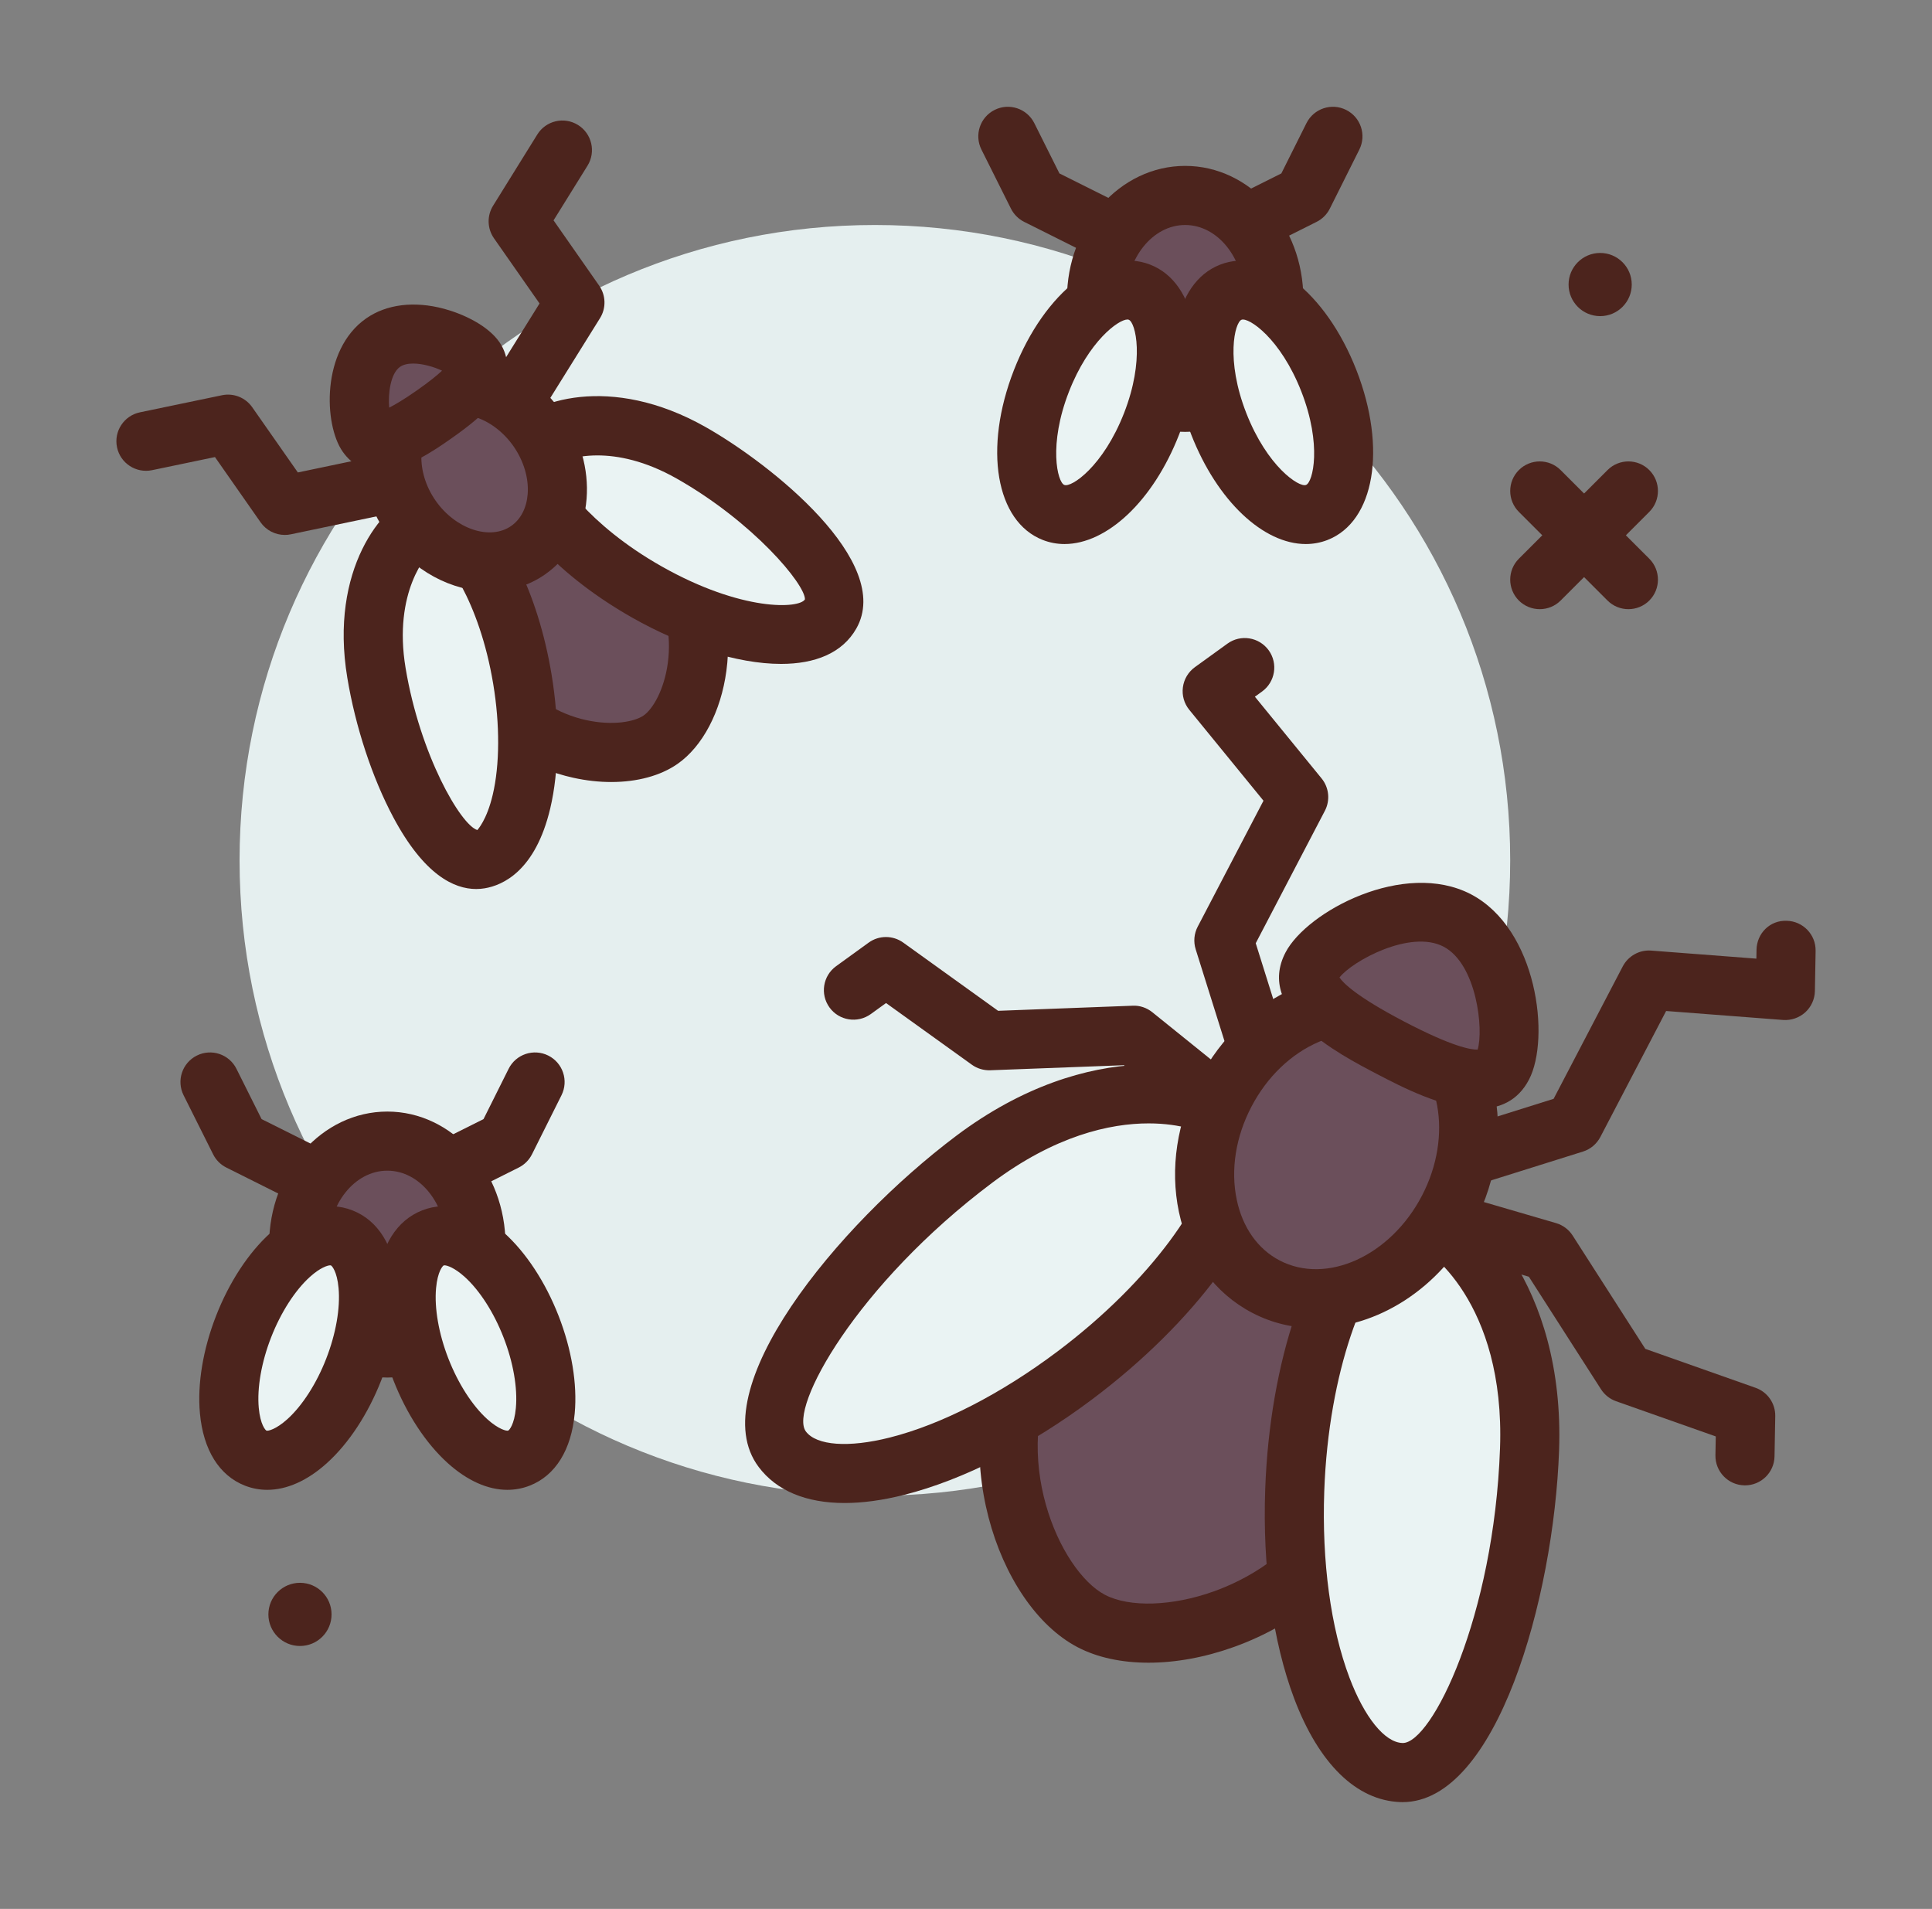 <svg xmlns="http://www.w3.org/2000/svg" fill="none" viewBox="0 0 83 82" height="82" width="83">
<rect x="0" y="0" width="83" height="82" fill="#808080" stroke="none"/>
<path fill="#E5EFEF" d="M37.586 64.253C52.66 64.253 64.879 52.033 64.879 36.959C64.879 21.885 52.66 9.665 37.586 9.665C22.512 9.665 10.292 21.885 10.292 36.959C10.292 52.033 22.512 64.253 37.586 64.253Z"></path>
<path fill="#4C241D" d="M69.957 26.168C69.633 26.168 69.308 26.044 69.06 25.797L65.251 21.988C64.756 21.492 64.756 20.689 65.251 20.193C65.747 19.697 66.551 19.697 67.046 20.193L70.855 24.001C71.35 24.497 71.35 25.301 70.855 25.797C70.607 26.044 70.282 26.168 69.957 26.168Z"></path>
<path fill="#4C241D" d="M66.149 26.168C65.824 26.168 65.499 26.044 65.251 25.797C64.756 25.301 64.756 24.497 65.251 24.001L69.06 20.193C69.555 19.697 70.359 19.697 70.855 20.193C71.35 20.689 71.35 21.492 70.855 21.988L67.046 25.797C66.799 26.044 66.474 26.168 66.149 26.168Z"></path>
<path fill="#4C241D" d="M68.744 13.58C69.493 13.58 70.101 12.972 70.101 12.223C70.101 11.473 69.493 10.866 68.744 10.866C67.995 10.866 67.387 11.473 67.387 12.223C67.387 12.972 67.995 13.58 68.744 13.58Z"></path>
<path fill="#4C241D" d="M12.887 70.706C13.637 70.706 14.244 70.098 14.244 69.349C14.244 68.599 13.637 67.992 12.887 67.992C12.138 67.992 11.53 68.599 11.53 69.349C11.53 70.098 12.138 70.706 12.887 70.706Z"></path>
<path fill="#6B4F5B" d="M57.985 65.027C60.353 60.496 59.211 55.223 55.435 53.25C51.659 51.277 46.679 53.35 44.311 57.882C41.944 62.412 43.085 67.685 46.861 69.658C50.637 71.631 55.617 69.558 57.985 65.027Z"></path>
<path fill="#4C241D" d="M49.341 71.424C48.193 71.424 47.145 71.203 46.296 70.759C42.785 68.925 40.627 62.205 43.206 57.267C45.895 52.119 51.658 49.799 56.045 52.093C58.212 53.225 59.716 55.28 60.279 57.88C60.825 60.394 60.418 63.131 59.136 65.586C57.909 67.935 55.735 69.768 53.016 70.746C51.758 71.198 50.499 71.424 49.341 71.424ZM52.37 53.74C49.754 53.74 46.989 55.508 45.457 58.442C43.32 62.533 45.515 67.487 47.472 68.509C48.527 69.059 50.366 69 52.157 68.357C53.383 67.916 55.629 66.817 56.885 64.41C57.893 62.481 58.218 60.352 57.798 58.417C57.397 56.567 56.357 55.12 54.87 54.343C54.087 53.934 53.236 53.74 52.37 53.74Z"></path>
<path fill="#EAF3F3" d="M46.179 59.079C51.462 55.113 54.709 49.833 52.737 47.892C51.772 46.941 47.135 45.834 41.853 49.799C36.57 53.765 31.946 60.041 33.607 62.253C35.268 64.466 40.897 63.044 46.179 59.079Z"></path>
<path fill="#4C241D" d="M36.284 64.564C34.634 64.564 33.361 64.039 32.592 63.015C30.133 59.739 35.948 52.645 41.09 48.784C46.778 44.514 52.148 45.527 53.628 46.987C54.114 47.465 54.673 48.331 54.579 49.74C54.384 52.65 51.315 56.81 46.942 60.094C44.256 62.111 41.381 63.574 38.847 64.213C37.918 64.448 37.059 64.564 36.284 64.564ZM49.346 48.257C47.685 48.257 45.323 48.782 42.615 50.815C36.804 55.178 33.873 60.494 34.622 61.492C35.078 62.098 36.46 62.198 38.224 61.752C40.44 61.193 42.993 59.883 45.417 58.064C49.562 54.952 51.926 51.366 52.046 49.571C52.082 49.028 51.905 48.854 51.846 48.797C51.678 48.642 50.769 48.257 49.346 48.257Z"></path>
<path fill="#EAF3F3" d="M55.623 64.01C55.859 57.409 58.336 51.728 61.056 52.237C62.388 52.486 65.946 55.658 65.71 62.259C65.474 68.861 62.966 76.241 60.201 76.142C57.437 76.043 55.387 70.612 55.623 64.01Z"></path>
<path fill="#4C241D" d="M60.255 77.413C60.222 77.413 60.19 77.412 60.156 77.411C58.274 77.343 56.657 75.764 55.599 72.963C54.677 70.517 54.234 67.322 54.355 63.965C54.549 58.501 56.211 53.605 58.487 51.782C59.589 50.901 60.618 50.863 61.29 50.989C63.335 51.371 67.233 55.196 66.979 62.304C66.752 68.678 64.291 77.413 60.255 77.413ZM60.718 53.474C60.595 53.474 60.382 53.517 60.073 53.764C58.669 54.889 57.076 58.878 56.891 64.055C56.783 67.084 57.167 69.929 57.974 72.067C58.618 73.771 59.488 74.847 60.246 74.873C60.252 74.874 60.257 74.874 60.262 74.874C61.515 74.874 64.183 69.447 64.442 62.214C64.665 55.933 61.306 53.595 60.82 53.484C60.798 53.48 60.765 53.474 60.718 53.474Z"></path>
<path fill="#6B4F5B" d="M62.19 51.987C63.867 48.778 63.084 45.056 60.441 43.675C57.798 42.294 54.296 43.776 52.619 46.985C50.941 50.195 51.724 53.916 54.368 55.297C57.011 56.679 60.513 55.197 62.19 51.987Z"></path>
<path fill="#4C241D" d="M56.505 57.051C55.572 57.051 54.65 56.841 53.798 56.395C52.176 55.549 51.058 54.01 50.647 52.061C50.256 50.203 50.562 48.181 51.509 46.368C52.456 44.555 53.94 43.149 55.688 42.408C57.523 41.631 59.425 41.67 61.046 42.518C64.306 44.22 65.333 48.718 63.336 52.545C61.86 55.37 59.139 57.051 56.505 57.051ZM58.32 44.395C57.786 44.395 57.231 44.513 56.679 44.746C55.471 45.258 54.435 46.251 53.76 47.544C53.085 48.836 52.862 50.255 53.132 51.538C53.382 52.73 54.037 53.656 54.973 54.144C56.992 55.2 59.735 53.954 61.085 51.369C62.435 48.784 61.891 45.822 59.871 44.768C59.396 44.52 58.869 44.395 58.32 44.395Z"></path>
<path fill="#6B4F5B" d="M64.562 45.786C65.154 44.653 64.868 40.723 62.601 39.539C60.335 38.355 56.946 40.367 56.354 41.5C55.763 42.633 57.477 43.827 59.744 45.011C62.011 46.194 63.971 46.919 64.562 45.786Z"></path>
<path fill="#4C241D" d="M63.521 47.627C62.013 47.627 60.223 46.693 59.156 46.137C57.458 45.249 53.928 43.405 55.228 40.912C56.153 39.146 60.326 36.924 63.19 38.413C66.05 39.908 66.609 44.606 65.688 46.373V46.374C65.204 47.3 64.412 47.627 63.521 47.627ZM57.545 41.989C57.693 42.212 58.248 42.798 60.331 43.886C62.406 44.97 63.192 45.094 63.48 45.088C63.744 44.237 63.445 41.412 62.015 40.664C60.585 39.918 58.093 41.286 57.545 41.989Z"></path>
<path fill="#4C241D" d="M53.885 45.832C53.344 45.832 52.843 45.484 52.674 44.942L51.367 40.777C51.267 40.456 51.297 40.108 51.453 39.809L54.28 34.396L51.093 30.492C50.871 30.221 50.772 29.871 50.818 29.524C50.863 29.177 51.05 28.865 51.332 28.66L52.731 27.649C53.297 27.238 54.092 27.365 54.504 27.934C54.914 28.502 54.786 29.295 54.218 29.706L53.911 29.928L56.776 33.438C57.097 33.831 57.153 34.378 56.918 34.828L53.947 40.518L55.096 44.182C55.306 44.85 54.934 45.563 54.266 45.773C54.139 45.813 54.01 45.832 53.885 45.832Z"></path>
<path fill="#4C241D" d="M51.771 48.211C51.492 48.211 51.211 48.119 50.975 47.929L48.282 45.758L42.541 45.975C42.266 45.985 41.982 45.903 41.752 45.737L38.065 43.087L37.408 43.562C36.84 43.971 36.045 43.845 35.635 43.276C35.225 42.708 35.352 41.915 35.92 41.504L37.318 40.492C37.762 40.171 38.36 40.172 38.804 40.491L42.88 43.421L48.661 43.202C48.962 43.186 49.267 43.29 49.506 43.483L52.569 45.953C53.115 46.393 53.2 47.192 52.761 47.738C52.51 48.049 52.141 48.211 51.771 48.211Z"></path>
<path fill="#4C241D" d="M63.46 50.833C62.92 50.833 62.419 50.486 62.249 49.943C62.04 49.274 62.412 48.562 63.08 48.352L66.744 47.202L69.715 41.512C69.951 41.062 70.436 40.794 70.937 40.834L75.455 41.18L75.461 40.801C75.473 40.1 76.032 39.527 76.753 39.554C77.454 39.567 78.012 40.145 78 40.846L77.969 42.572C77.962 42.921 77.813 43.252 77.553 43.488C77.294 43.722 76.947 43.839 76.603 43.814L71.578 43.429L68.751 48.843C68.595 49.141 68.327 49.366 68.006 49.467L63.841 50.774C63.714 50.814 63.585 50.833 63.46 50.833Z"></path>
<path fill="#4C241D" d="M74.966 63.806C74.959 63.806 74.951 63.806 74.944 63.806C74.242 63.793 73.684 63.215 73.696 62.514L73.711 61.704L69.428 60.192C69.162 60.098 68.935 59.918 68.782 59.681L65.681 54.844L62.359 53.875C61.686 53.678 61.301 52.974 61.496 52.3C61.692 51.627 62.397 51.239 63.071 51.438L66.848 52.54C67.142 52.626 67.395 52.815 67.561 53.073L70.684 57.943L75.42 59.615C75.935 59.796 76.276 60.288 76.266 60.834L76.235 62.56C76.223 63.253 75.656 63.806 74.966 63.806Z"></path>
<path fill="#6B4F5B" d="M28.396 31.787C30.538 30.291 30.818 26.994 29.022 24.424C27.226 21.854 24.034 20.983 21.892 22.48C19.75 23.977 19.47 27.274 21.266 29.844C23.062 32.414 26.254 33.284 28.396 31.787Z"></path>
<path fill="#4C241D" d="M26.259 33.593C25.736 33.593 25.189 33.533 24.637 33.412C22.786 33.005 21.215 31.992 20.213 30.559C18.019 27.42 18.44 23.325 21.151 21.43C23.862 19.535 27.853 20.547 30.046 23.685C30.046 23.685 30.046 23.685 30.047 23.685C31.049 25.118 31.46 26.942 31.206 28.82C30.97 30.568 30.186 32.061 29.108 32.814C28.376 33.325 27.37 33.593 26.259 33.593ZM24.275 23.003C23.674 23.003 23.097 23.166 22.605 23.511C21.041 24.604 20.902 27.113 22.294 29.105C22.92 30 23.972 30.667 25.182 30.933C26.324 31.184 27.265 31.005 27.653 30.733C28.043 30.46 28.533 29.64 28.69 28.48C28.856 27.253 28.592 26.036 27.965 25.14H27.966C27.012 23.776 25.583 23.003 24.275 23.003Z"></path>
<path fill="#EAF3F3" d="M22.442 29.173C21.778 25.179 19.825 21.921 18.212 22.444C17.422 22.7 15.509 24.909 16.172 28.902C16.836 32.896 18.941 37.185 20.614 36.907C22.287 36.629 23.105 33.166 22.442 29.173Z"></path>
<path fill="#4C241D" d="M20.456 38.189C19.508 38.189 18.215 37.583 16.894 35.103C15.99 33.406 15.27 31.222 14.92 29.11C14.148 24.462 16.428 21.688 17.82 21.236C18.315 21.073 19.094 20.997 19.994 21.545C21.661 22.56 23.114 25.472 23.694 28.964V28.964C24.041 31.058 24.022 33.105 23.639 34.725C23.004 37.411 21.601 38.03 20.821 38.159C20.707 38.178 20.584 38.189 20.456 38.189ZM18.55 23.657C18.364 23.789 16.878 25.406 17.424 28.694C18.045 32.43 19.795 35.444 20.508 35.656C20.518 35.636 20.908 35.243 21.168 34.141C21.471 32.86 21.479 31.124 21.189 29.38V29.381C20.593 25.791 19.069 23.741 18.55 23.657Z"></path>
<path fill="#EAF3F3" d="M27.793 25.431C24.27 23.437 21.881 20.483 22.926 19.148C23.438 18.494 26.169 17.456 29.692 19.451C33.215 21.445 36.52 24.896 35.685 26.371C34.849 27.847 31.316 27.426 27.793 25.431Z"></path>
<path fill="#4C241D" d="M33.554 28.519C31.648 28.519 29.282 27.733 27.168 26.536C24.087 24.792 21.851 22.428 21.471 20.512C21.266 19.481 21.606 18.776 21.927 18.366C22.83 17.213 26.218 16.025 30.318 18.347C33.127 19.937 38.404 24.143 36.79 26.996C36.184 28.066 35.002 28.519 33.554 28.519ZM25.666 19.563C24.659 19.563 24.021 19.857 23.887 19.975C23.851 20.399 25.253 22.534 28.419 24.327C31.88 26.286 34.354 26.149 34.581 25.745C34.592 25.101 32.363 22.421 29.067 20.555C27.712 19.789 26.548 19.563 25.666 19.563Z"></path>
<path fill="#6B4F5B" d="M22.703 23.645C24.202 22.597 24.387 20.272 23.114 18.451C21.842 16.631 19.595 16.004 18.096 17.052C16.597 18.099 16.413 20.425 17.685 22.245C18.957 24.066 21.204 24.692 22.703 23.645Z"></path>
<path fill="#4C241D" d="M21.044 25.405C19.425 25.405 17.732 24.535 16.634 22.963C14.963 20.573 15.287 17.451 17.356 16.004C18.397 15.275 19.701 15.077 21.017 15.445C22.248 15.788 23.357 16.593 24.14 17.714C24.924 18.835 25.301 20.153 25.2 21.427C25.092 22.793 24.459 23.946 23.418 24.673C22.709 25.169 21.887 25.405 21.044 25.405ZM19.744 17.806C19.395 17.806 19.075 17.9 18.811 18.085C17.905 18.718 17.861 20.286 18.715 21.508C19.568 22.729 21.055 23.228 21.963 22.592C22.371 22.307 22.622 21.822 22.669 21.227C22.723 20.549 22.5 19.799 22.06 19.169C22.06 19.169 22.06 19.169 22.06 19.169C21.619 18.539 20.992 18.073 20.336 17.891C20.133 17.834 19.934 17.806 19.744 17.806Z"></path>
<path fill="#6B4F5B" d="M20.41 15.418C19.961 14.775 17.743 13.82 16.458 14.718C15.174 15.616 15.309 18.027 15.758 18.67C16.207 19.312 17.342 18.717 18.626 17.819C19.911 16.921 20.859 16.06 20.41 15.418Z"></path>
<path fill="#4C241D" d="M16.255 20.221C15.682 20.221 15.139 20 14.718 19.396C13.912 18.244 13.786 15.037 15.731 13.677C16.606 13.068 17.794 12.921 19.076 13.264C19.895 13.484 20.948 13.974 21.45 14.69C21.71 15.063 22.204 16.069 21.141 17.338C20.761 17.791 20.21 18.261 19.353 18.859C18.681 19.329 17.406 20.221 16.255 20.221ZM17.749 15.617C17.529 15.617 17.329 15.658 17.185 15.759C16.773 16.047 16.666 16.919 16.72 17.51C16.967 17.386 17.343 17.167 17.899 16.778C18.455 16.39 18.789 16.113 18.991 15.923C18.642 15.758 18.158 15.617 17.749 15.617Z"></path>
<path fill="#4C241D" d="M22.151 18.355C21.921 18.355 21.689 18.293 21.481 18.163C20.886 17.792 20.704 17.009 21.075 16.414L23.179 13.036L21.22 10.234C20.93 9.818 20.915 9.269 21.183 8.837L23.083 5.777C23.452 5.182 24.234 4.998 24.832 5.369C25.427 5.739 25.61 6.522 25.24 7.118L23.781 9.466L25.74 12.269C26.031 12.685 26.046 13.236 25.777 13.667L23.229 17.756C22.989 18.142 22.575 18.355 22.151 18.355Z"></path>
<path fill="#4C241D" d="M12.235 22.979C11.826 22.979 11.435 22.781 11.195 22.437L9.235 19.634L6.528 20.198C5.844 20.338 5.169 19.9 5.027 19.213C4.884 18.527 5.325 17.855 6.012 17.712L9.537 16.978C10.035 16.874 10.545 17.078 10.836 17.494L12.796 20.295L16.69 19.48C17.382 19.337 18.049 19.776 18.192 20.462C18.336 21.148 17.897 21.82 17.21 21.964L12.495 22.952C12.408 22.971 12.321 22.979 12.235 22.979Z"></path>
<path fill="#6B4F5B" d="M57.263 5.857L55.993 8.396L53.454 9.665"></path>
<path fill="#4C241D" d="M53.456 10.935C52.989 10.935 52.542 10.678 52.319 10.233C52.005 9.606 52.259 8.843 52.886 8.53L55.047 7.45L56.127 5.289C56.442 4.662 57.205 4.408 57.83 4.721C58.458 5.035 58.712 5.798 58.398 6.425L57.129 8.964C57.006 9.209 56.806 9.409 56.561 9.531L54.022 10.801C53.84 10.892 53.647 10.935 53.456 10.935Z"></path>
<path fill="#6B4F5B" d="M50.915 17.282C53.019 17.282 54.724 15.293 54.724 12.839C54.724 10.385 53.019 8.396 50.915 8.396C48.812 8.396 47.107 10.385 47.107 12.839C47.107 15.293 48.812 17.282 50.915 17.282Z"></path>
<path fill="#4C241D" d="M50.915 18.552C48.115 18.552 45.837 15.989 45.837 12.839C45.837 9.689 48.115 7.126 50.915 7.126C53.716 7.126 55.993 9.689 55.993 12.839C55.993 15.989 53.716 18.552 50.915 18.552ZM50.915 9.665C49.516 9.665 48.376 11.089 48.376 12.839C48.376 14.589 49.516 16.013 50.915 16.013C52.315 16.013 53.454 14.589 53.454 12.839C53.454 11.089 52.315 9.665 50.915 9.665Z"></path>
<path fill="#6B4F5B" d="M43.298 5.857L44.568 8.396L47.107 9.665"></path>
<path fill="#4C241D" d="M47.106 10.935C46.915 10.935 46.721 10.892 46.539 10.801L44 9.531C43.755 9.409 43.555 9.209 43.432 8.964L42.163 6.425C41.849 5.797 42.103 5.035 42.731 4.721C43.357 4.408 44.119 4.662 44.434 5.289L45.514 7.45L47.675 8.53C48.302 8.843 48.556 9.606 48.242 10.233C48.019 10.678 47.572 10.935 47.106 10.935Z"></path>
<path fill="#EAF3F3" d="M49.501 18.187C50.521 15.574 50.289 13.041 48.983 12.531C47.676 12.02 45.789 13.725 44.768 16.339C43.747 18.953 43.979 21.485 45.286 21.996C46.593 22.506 48.48 20.801 49.501 18.187Z"></path>
<path fill="#4C241D" d="M45.733 23.37C45.415 23.37 45.101 23.313 44.799 23.195C42.776 22.405 42.244 19.267 43.559 15.897C44.876 12.527 47.391 10.577 49.416 11.369C51.439 12.159 51.971 15.297 50.655 18.667C49.536 21.534 47.547 23.37 45.733 23.37ZM48.434 13.725C48.047 13.725 46.769 14.658 45.925 16.82C45.031 19.11 45.428 20.715 45.722 20.83C46.025 20.958 47.397 20.032 48.29 17.744C49.184 15.455 48.787 13.849 48.492 13.735C48.476 13.728 48.456 13.725 48.434 13.725Z"></path>
<path fill="#6B4F5B" d="M22.987 46.48L21.717 49.019L19.178 50.288"></path>
<path fill="#4C241D" d="M19.18 51.558C18.713 51.558 18.265 51.301 18.043 50.856C17.729 50.229 17.983 49.466 18.611 49.153L20.772 48.073L21.851 45.912C22.164 45.285 22.925 45.03 23.555 45.344C24.182 45.658 24.436 46.421 24.122 47.048L22.853 49.587C22.73 49.832 22.53 50.032 22.285 50.154L19.746 51.424C19.564 51.515 19.37 51.558 19.18 51.558Z"></path>
<path fill="#EAF3F3" d="M56.608 22.009C57.915 21.498 58.147 18.966 57.127 16.352C56.106 13.738 54.219 12.033 52.912 12.543C51.605 13.054 51.373 15.586 52.394 18.2C53.415 20.814 55.302 22.519 56.608 22.009Z"></path>
<path fill="#4C241D" d="M56.097 23.37C54.284 23.37 52.295 21.534 51.176 18.668C49.86 15.298 50.392 12.16 52.414 11.37C54.436 10.579 56.955 12.527 58.272 15.897C59.587 19.267 59.055 22.405 57.033 23.195C56.731 23.313 56.416 23.37 56.097 23.37ZM53.541 17.744C54.436 20.038 55.814 20.955 56.11 20.83C56.404 20.715 56.801 19.11 55.907 16.82C55.01 14.527 53.643 13.623 53.338 13.735C53.044 13.849 52.647 15.455 53.541 17.744Z"></path>
<path fill="#6B4F5B" d="M16.64 57.905C18.743 57.905 20.448 55.916 20.448 53.462C20.448 51.008 18.743 49.019 16.64 49.019C14.536 49.019 12.831 51.008 12.831 53.462C12.831 55.916 14.536 57.905 16.64 57.905Z"></path>
<path fill="#4C241D" d="M16.64 59.175C13.84 59.175 11.562 56.612 11.562 53.462C11.562 50.312 13.84 47.749 16.64 47.749C19.439 47.749 21.717 50.312 21.717 53.462C21.717 56.612 19.439 59.175 16.64 59.175ZM16.64 50.288C15.239 50.288 14.101 51.712 14.101 53.462C14.101 55.212 15.239 56.636 16.64 56.636C18.04 56.636 19.178 55.212 19.178 53.462C19.178 51.712 18.04 50.288 16.64 50.288Z"></path>
<path fill="#6B4F5B" d="M9.023 46.48L10.292 49.019L12.831 50.288"></path>
<path fill="#4C241D" d="M12.83 51.558C12.639 51.558 12.445 51.515 12.263 51.424L9.724 50.154C9.479 50.032 9.279 49.832 9.157 49.587L7.887 47.048C7.573 46.42 7.827 45.658 8.455 45.344C9.084 45.03 9.845 45.285 10.158 45.912L11.238 48.073L13.399 49.153C14.026 49.466 14.28 50.229 13.967 50.856C13.744 51.301 13.296 51.558 12.83 51.558Z"></path>
<path fill="#EAF3F3" d="M15.234 58.839C16.255 56.225 16.023 53.693 14.716 53.182C13.41 52.672 11.523 54.377 10.502 56.991C9.481 59.605 9.713 62.137 11.02 62.648C12.327 63.158 14.214 61.453 15.234 58.839Z"></path>
<path fill="#4C241D" d="M11.482 63.998C11.154 63.998 10.832 63.939 10.523 63.818C9.419 63.388 8.733 62.285 8.589 60.713C8.473 59.452 8.72 57.964 9.284 56.52C9.847 55.077 10.675 53.814 11.613 52.966C12.784 51.908 14.039 51.563 15.139 51.993C16.243 52.423 16.93 53.526 17.073 55.098C17.189 56.358 16.942 57.847 16.379 59.291C15.815 60.734 14.988 61.996 14.049 62.845C13.207 63.606 12.322 63.998 11.482 63.998ZM14.185 54.354C14.074 54.354 13.753 54.455 13.316 54.849C12.673 55.43 12.066 56.376 11.649 57.444C11.232 58.511 11.038 59.619 11.117 60.481C11.184 61.203 11.405 61.437 11.446 61.453C11.51 61.481 11.855 61.404 12.347 60.961C12.989 60.38 13.597 59.435 14.013 58.367C14.43 57.299 14.624 56.192 14.545 55.329C14.479 54.607 14.257 54.374 14.216 54.358C14.209 54.355 14.199 54.354 14.185 54.354Z"></path>
<path fill="#EAF3F3" d="M22.328 62.662C23.635 62.151 23.867 59.619 22.846 57.005C21.825 54.391 19.938 52.686 18.631 53.197C17.325 53.707 17.093 56.239 18.113 58.853C19.134 61.467 21.021 63.172 22.328 62.662Z"></path>
<path fill="#4C241D" d="M21.797 63.998C20.957 63.998 20.072 63.606 19.23 62.845C18.291 61.996 17.464 60.734 16.901 59.291C16.337 57.847 16.09 56.358 16.206 55.098C16.349 53.526 17.036 52.423 18.14 51.992C19.242 51.562 20.495 51.908 21.666 52.965C22.605 53.814 23.432 55.077 23.996 56.52C24.559 57.963 24.806 59.452 24.69 60.712C24.547 62.284 23.86 63.387 22.756 63.818C22.447 63.939 22.125 63.998 21.797 63.998ZM19.094 54.354C19.081 54.354 19.07 54.355 19.063 54.358C19.022 54.374 18.801 54.607 18.734 55.33C18.655 56.192 18.849 57.299 19.266 58.367C19.683 59.435 20.29 60.381 20.933 60.962C21.423 61.404 21.772 61.481 21.833 61.453C21.874 61.437 22.096 61.204 22.162 60.482C22.241 59.619 22.048 58.512 21.63 57.444C21.214 56.376 20.606 55.43 19.963 54.85C19.526 54.455 19.205 54.354 19.094 54.354Z"></path>
</svg>

